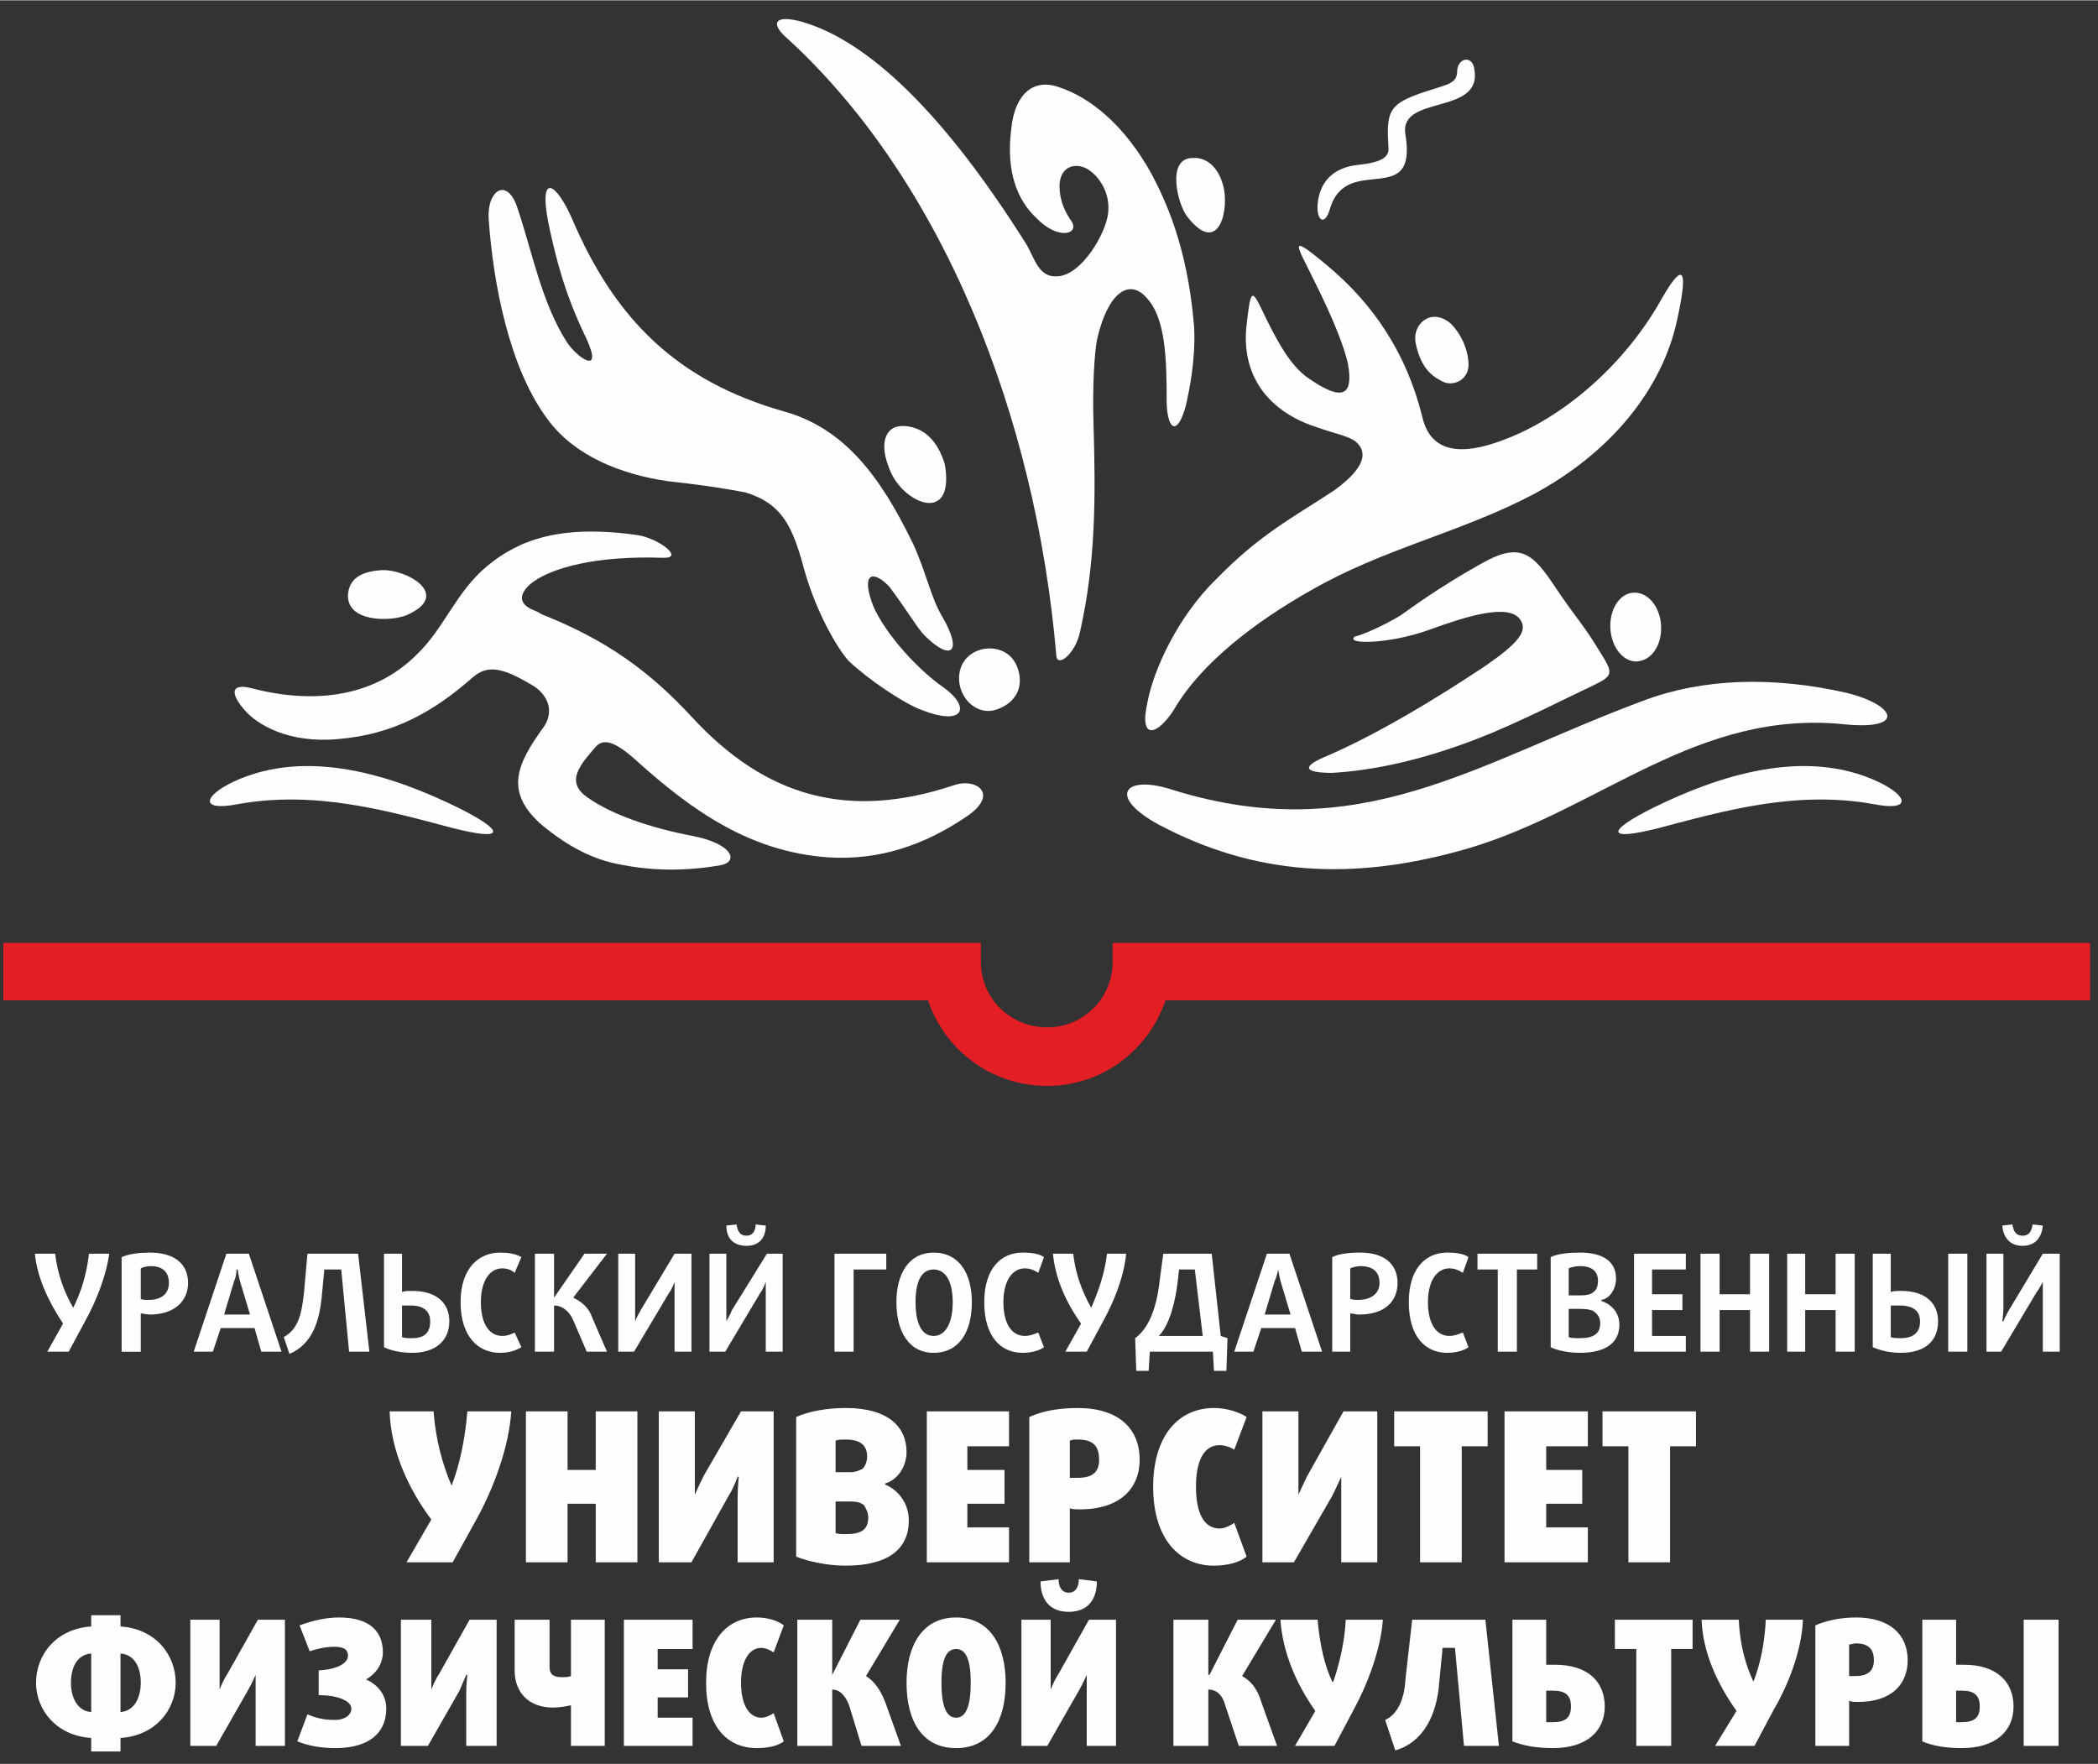 <svg xmlns="http://www.w3.org/2000/svg" width="70.4" height="59.199" viewBox="0 0 1863 1566" shape-rendering="geometricPrecision" text-rendering="geometricPrecision" image-rendering="optimizeQuality" fill-rule="evenodd" clip-rule="evenodd"><rect x="0" y="0" width="1863" height="1566" fill="#333333" stroke="none"/><defs><style>.fil1{fill:#fefefe}.fil2{fill:#e31e24}.fil0{fill:#fefefe;fill-rule:nonzero}</style></defs><g id="Layer_x0020_1"><g id="_637027664"><path class="fil0" d="M97 1113H79c-2 18-7 34-14 48-8-14-14-30-16-48H31c2 22 13 44 25 62l-14 25h19l14-26c10-18 19-40 22-61zm70 26c0-17-12-27-34-27-9 0-18 1-25 4v84h17v-34c2 0 5 1 8 1 22 0 34-12 34-28zm-17 0c0 9-6 15-18 15-3 0-6 0-7-1v-27c2-1 5-2 9-2 10 0 16 5 16 15zm100 61l-29-87h-20l-29 87h17l7-21h30l6 21h18zm-28-33h-23l9-30c2-4 2-10 2-10h1s1 6 2 10l9 30zm106 33l-10-87h-45l-3 34c-2 19-5 33-18 40l5 15c21-9 27-30 29-54l2-21h15l7 73h18zm71-27c0-16-11-27-33-27-3 0-7 0-9 1v-34h-16v83c6 3 15 5 25 5 21 0 33-11 33-28zm-17 0c0 10-5 15-16 15-4 0-7 0-9-1v-28h8c11 0 17 5 17 14zm81 23l-6-13c-2 1-6 3-11 3-11 0-19-10-19-30 0-19 8-30 19-30 5 0 9 2 11 4l6-14c-5-3-12-4-19-4-19 0-35 14-35 44 0 31 16 45 35 45 8 0 14-2 19-5zm76 4l-13-30c-3-9-9-14-17-18l30-39h-20l-27 39v-39h-17v87h17v-41c8 0 14 6 17 13l12 28h18zm75 0v-87h-15l-30 50c-3 5-5 10-5 10v-60h-15v87h14l31-52c3-4 5-10 5-10v62h15zm81 0v-87h-14l-31 50c-2 5-5 10-5 10v-60h-15v87h14l31-52c3-4 5-10 5-10v62h15zm-15-112l-9-1c0 6-3 10-8 10-6 0-8-4-9-10l-9 1c0 11 6 18 18 18 11 0 17-7 17-18zM787 1127v-14h-46v87h17v-73h29zm76 29c0-25-11-44-34-44-22 0-33 19-33 44 0 26 11 45 33 45 23 0 34-19 34-45zm-17 0c0 18-6 30-17 30s-16-12-16-30 5-29 16-29 17 11 17 29zm81 40l-5-13c-3 1-7 3-12 3-11 0-19-10-19-30 0-19 8-30 19-30 5 0 9 2 12 4l5-14c-4-3-11-4-19-4-19 0-34 14-34 44 0 31 15 45 34 45 8 0 15-2 19-5zm73-83h-17c-2 18-8 34-14 48-8-14-14-30-16-48h-18c2 22 12 44 25 62l-14 25h19l14-26c10-18 19-40 21-61zm90 75l-6-2-8-73h-43l-3 22c-2 19-7 42-22 53l1 29h11l1-17h56l1 17h11l1-29zm-22-2h-39c10-10 15-32 17-50l1-9h14l7 59zm106 14l-29-87h-20l-29 87h17l7-21h30l6 21h18zm-28-33h-23l9-30c2-4 3-10 3-10s1 6 2 10l9 30zm95-28c0-17-12-27-33-27-10 0-19 1-25 4v84h16v-34c2 0 5 1 8 1 23 0 34-12 34-28zm-16 0c0 9-7 15-19 15-2 0-5 0-7-1v-27c2-1 6-2 9-2 11 0 17 5 17 15zm79 57l-5-13c-3 1-7 3-12 3-11 0-19-10-19-30 0-19 8-30 19-30 5 0 9 2 12 4l5-14c-4-3-11-4-19-4-19 0-34 14-34 44 0 31 15 45 34 45 8 0 15-2 19-5zm61-69v-14h-53v14h18v73h17v-73h18zm73 49c0-12-9-19-16-21v-1c7-1 13-9 13-19 0-14-10-23-32-23-10 0-20 1-26 4v80c6 3 16 5 26 5 23 0 35-9 35-25zm-19-39c0 4-1 8-4 10-2 2-6 3-11 3h-11v-24c2-1 6-2 10-2 11 0 16 5 16 13zm2 38c0 9-6 13-18 13-4 0-8 0-10-1v-25h11c6 0 9 1 11 2 4 3 6 6 6 11zm76 25v-14h-30v-23h27v-14h-27v-22h30v-14h-46v87h46zm74 0v-87h-17v36h-27v-36h-17v87h17v-37h27v37h17zm76 0v-87h-17v36h-27v-36h-16v87h16v-37h27v37h17zm100 0v-87h-17v87h17zm-26-27c0-16-11-27-33-27-3 0-7 0-9 1v-34h-16v83c7 3 15 5 25 5 22 0 33-11 33-28zm-16 0c0 10-6 15-17 15-3 0-7 0-9-1v-28h8c12 0 18 5 18 14zm124 27v-87h-15l-30 50c-3 5-5 10-5 10h-1s1-6 1-11v-49h-15v87h13l31-52c3-4 6-10 6-10v62h15zm-15-112l-9-1c-1 6-3 10-9 10s-8-4-9-10l-9 1c1 11 7 18 18 18s17-7 18-18zM156 1494c0-25-18-48-49-50v-10H81v10c-31 2-49 25-49 50 0 24 18 47 49 49v12h26v-12c31-2 49-25 49-49zm-31 0c0 12-5 25-18 26v-52c13 1 18 13 18 26zm-44 26c-13-1-18-14-18-26 0-13 5-25 18-26v52zm172 30v-112h-24l-27 48c-4 6-7 14-7 14v-62h-26v112h23l28-49c4-7 7-14 7-14v63h26zm90-33c0-12-7-21-18-26 9-5 15-14 15-24 0-18-11-31-39-31-12 0-24 3-35 7l9 23c6-2 14-4 22-4 9 0 12 3 12 8 0 6-8 12-26 13v22c17 0 29 5 29 12 0 5-5 10-15 10s-17-2-24-5l-9 24c10 4 21 6 34 6 29 0 45-13 45-35zm98 33v-112h-24l-27 48c-4 6-7 14-7 14v-62h-27v112h24l28-49 6-14h1s-1 8-1 15v48h27zm96 0v-112h-30v50c-2 1-5 1-8 1-7 0-11-2-11-9v-42h-31v45c0 20 13 33 34 33 6 0 11-1 16-2v36h30zm78 0v-25h-31v-18h27v-25h-27v-18h31v-26h-61v112h61zm81-4l-9-25c-3 2-7 4-11 4-11 0-18-12-18-31s7-31 18-31c4 0 8 2 11 4l9-24c-5-4-14-7-24-7-26 0-45 20-45 58 0 39 19 58 45 58 10 0 19-2 24-6zm104 4l-14-39c-4-10-9-18-17-23l30-50h-35l-25 49v-49h-31v112h31v-50c7 0 12 6 15 14l11 36h35zm93-56c0-33-14-58-44-58s-44 25-44 58c0 34 14 58 44 58s44-24 44-58zm-31 0c0 20-4 31-13 31s-13-11-13-31 4-30 13-30 13 10 13 30zm129 56v-112h-24l-27 48c-4 6-7 14-7 14v-62h-26v112h23l28-49c4-7 7-14 7-14v63h26zm-17-146l-16-2c0 7-3 12-9 12s-9-5-9-12l-16 2c0 16 8 27 25 27s25-11 25-27zM1134 1550l-14-39c-3-10-8-18-17-23l30-50h-34l-25 49h-1v-49h-31v112h31v-50c8 0 13 6 15 14l12 36h34zm94-112h-33c-1 21-6 40-11 55h-1c-7-15-11-33-13-55h-33c2 29 14 57 31 81l-18 31h35l17-32c12-22 24-53 26-80zm103 112l-12-112h-65l-6 53c-1 18-7 31-18 36l9 27c25-7 37-32 39-60l3-31h11l8 87h31zm94-35c0-21-14-37-44-37h-8v-40h-30v108c10 4 22 6 36 6 30 0 46-15 46-37zm-30 0c0 10-5 14-16 14h-6v-28h6c11 0 16 4 16 14zm108-51v-26h-69v26h19v86h31v-86h19zm98-26h-33c-1 21-5 40-11 55-7-15-12-33-13-55h-33c1 29 14 57 31 81l-19 31h35l17-32c13-22 25-53 26-80zm93 36c0-23-16-38-46-38-14 0-27 3-36 7v107h30v-40c2 1 5 1 8 1 30 0 44-16 44-37zm-30 0c0 9-5 14-16 14h-6v-28c2 0 4-1 6-1 11 0 16 5 16 15zm164 76v-112h-31v112h31zm-40-35c0-21-14-37-44-37h-7v-40h-30v108c9 4 21 6 35 6 30 0 46-15 46-37zm-30 0c0 10-5 14-16 14h-5v-28h5c11 0 16 4 16 14zM454 1253h-39c-2 25-7 48-14 66-8-19-14-40-16-66h-39c1 34 16 68 37 96l-22 38h41l21-38c15-27 29-64 31-96zm112 134v-134h-37v52h-25v-52h-37v134h37v-52h25v52h37zm121 0v-134h-29l-33 57c-4 8-8 17-8 17v-74h-32v134h29l33-59c5-8 8-17 8-17h1s-1 10-1 19v57h32zm120-37c0-17-11-28-21-32v-1c11-3 19-15 19-28 0-22-16-39-54-39-17 0-33 3-44 8v124c10 4 27 8 44 8 38 0 56-15 56-40zm-37-57c0 5-2 9-4 11-2 1-6 3-11 3h-13v-28c2-1 6-1 9-1 14 0 19 6 19 15zm1 54c0 11-6 15-20 15-3 0-7 0-9-1v-28h13c6 0 9 1 12 3 2 3 4 7 4 11zm125 40v-31h-37v-21h33v-30h-33v-21h37v-31h-73v134h73zm116-91c0-28-19-46-55-46-18 0-32 3-43 8v129h36v-48c2 1 6 1 9 1 36 0 53-19 53-44zm-36 0c0 11-6 16-19 16h-7v-33c2-1 4-1 7-1 13 0 19 5 19 18zm131 86l-11-30c-3 2-8 5-13 5-14 0-21-14-21-37s7-37 21-37c5 0 10 2 13 4l11-29c-6-4-17-8-29-8-31 0-54 24-54 70s23 70 54 70c12 0 23-3 29-8zm116 5v-134h-30l-32 57c-4 8-8 17-8 17v-74h-32v134h28l34-59c4-8 8-17 8-17v76h32zm98-103v-31h-83v31h23v103h37v-103h23zm89 103v-31h-37v-21h32v-30h-32v-21h37v-31h-74v134h74zm96-103v-31h-83v31h23v103h37v-103h23z"/></g><g id="_637033200"><path class="fil1" d="M1029 732c85 45 172 51 275 21 118-35 203-124 335-110 53 5 45-17 1-28-66-15-128-13-181 7-148 55-251 131-418 79-43-14-58 6-12 31z"/><path class="fil1" d="M1183 686c35-2 83-11 143-36 35-15 60-28 77-36 29-14 32-13 18-35-15-25-22-31-40-58-20-30-31-41-67-20-25 14-48 29-70 45-8 5-29 16-41 19-9 7 30 7 66-6 33-12 71-24 81-9 7 10-2 21-31 41-42 28-96 61-143 81-21 9-17 14 7 14zM1450 526c13-1 24 12 25 29s-8 31-21 32c-12 1-23-12-24-29s8-31 20-32zM1043 629c24-41 73-78 121-105 64-37 132-51 197-85 71-38 115-95 128-154 10-45 7-56-14-19-35 62-91 106-139 124-26 10-64 19-73-20-14-57-44-101-85-135-36-30-26-17-11 14 18 36 27 60 30 74 5 28-5 33-33 14-16-10-27-29-39-53-13-27-14-32-18 4-5 42 16 76 62 91 17 6 29 8 35 13 16 14-4 32-19 43-38 25-66 39-105 79-35 34-56 82-61 109-8 35 9 30 24 6z"/><path class="fil1" d="M1287 286c4 3 16 17 17 36 1 14-12 21-22 17-8-4-20-10-25-35-3-16 13-31 30-18zM938 582C920 370 837 158 696 31c-12-12-6-18 16-12 59 17 126 81 199 197 8 13 11 31 29 29 21-2 42-38 44-56 2-17-7-32-18-39-12-7-27-2-25 19 1 10 4 18 11 28 6 11-13 16-32-4-16-15-27-40-22-79 3-30 19-45 42-37 28 9 59 34 83 78 11 21 31 62 37 131 1 9 2 35-7 74-7 26-16 23-17-2 0-41-1-76-18-94-16-18-35-3-44 38-2 11-4 39-3 73 2 67 2 124-12 186-4 19-20 32-21 21zM1059 140c13-1 23 9 27 24 6 20-3 64-31 29-9-10-20-53 4-53zM508 194c38 89 93 144 188 171 54 15 86 58 115 118 11 24 16 48 25 63 20 34 8 41-15 18-6-6-14-20-31-43-14-15-25-13-16 13 7 21 36 57 65 77 23 17 17 34-21 19-16-6-47-27-64-43-7-7-28-39-40-82-10-37-19-58-52-68-10-2-32-6-69-10-41-6-82-22-106-54-35-46-49-122-53-178-2-27 17-39 26-9 13 39 21 82 43 117 9 14 33 31 18-2-11-23-23-50-34-103-9-46 7-36 21-4zM803 378c18 1 30 14 36 34 9 53-35 36-48 7-12-27-4-42 12-41z"/><path class="fil1" d="M904 594c5 16-2 29-17 35-16 7-32-5-35-22-5-35 43-43 52-13z"/><g><path class="fil1" d="M847 697c-93 31-167 11-233-61-38-41-76-68-131-90-3-1-5-3-8-4-19-7-11-19-1-26 17-12 55-23 114-21 21 1-3-17-21-20-69-10-106 4-134 27s-38 55-63 79c-36 36-88 45-146 30-19-5-20 4-7 19 11 13 39 30 83 26 50-4 86-25 120-55 13-11 26-9 54 8 11 7 19 21 9 36-24 33-36 58-1 88 16 13 40 30 72 35 16 3 46 7 86 0 16-3 11-19-25-26-37-7-72-19-93-34-21-14-6-30 6-44 7-9 17-7 37 11 51 46 102 81 170 86 46 3 86-11 123-36 30-20 9-35-11-28z"/><path class="fil1" d="M309 528c1-16 14-21 30-22 22-1 63 22 22 40-15 6-53 6-52-18z"/></g><path class="fil1" d="M1468 717c57-28 134-54 200-23 27 13 29 26-3 20-70-13-135 6-192 21-47 12-47 3-5-18zM407 717c-57-28-134-54-200-23-27 13-29 26 3 20 70-13 135 6 192 21 47 12 47 3 5-18zM1181 185c15-50 78 1 67-66-6-36 70-16 61-59-2-11-14-9-15 2 0 12-7 12-28 19-34 11-35 18-33 51 0 8-8 12-26 14-22 2-35 14-37 35-1 16 7 19 11 4z"/></g><path class="fil2" d="M930 964c49 0 90-32 105-76h821v-51H988v17c0 32-26 58-58 58-33 0-59-26-59-58v-17H3v51h821c15 44 56 76 106 76z"/></g></svg>
